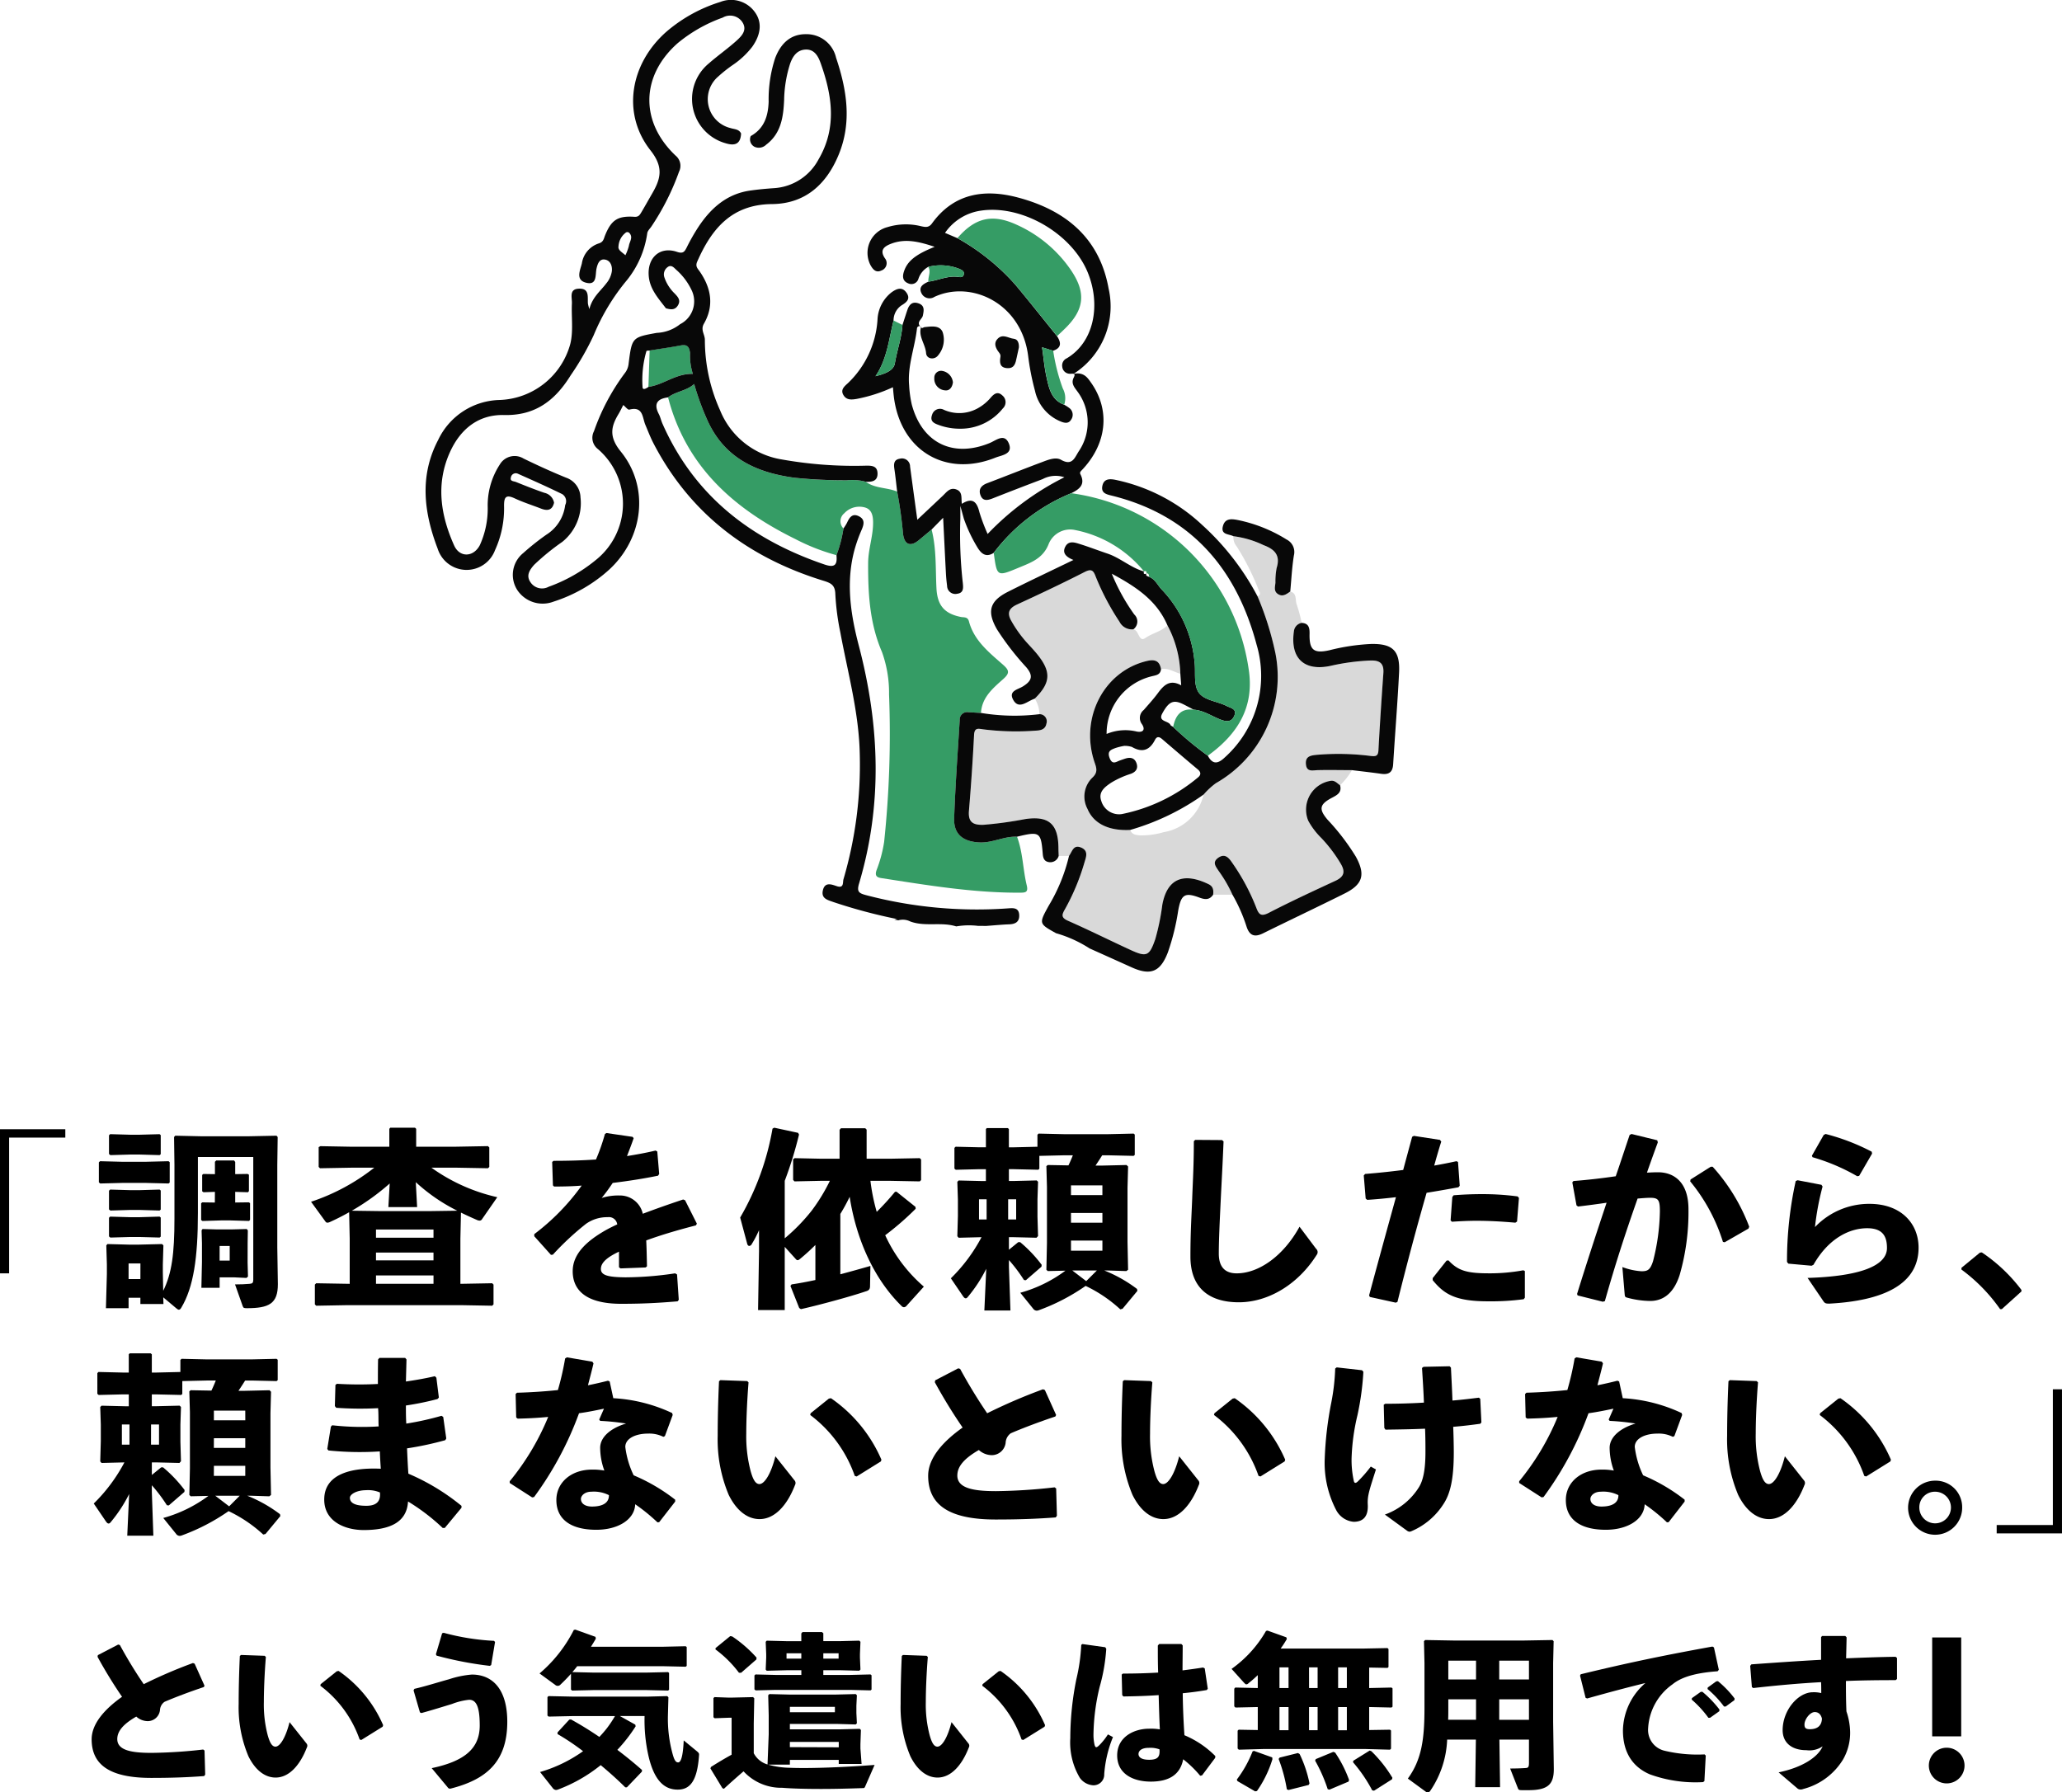 <svg xmlns="http://www.w3.org/2000/svg" xmlns:xlink="http://www.w3.org/1999/xlink" width="271.3" height="235.86" viewBox="0 0 271.3 235.86">
  <defs>
    <clipPath id="clip-path">
      <rect id="長方形_2312" data-name="長方形 2312" width="271.3" height="87.462" fill="none"/>
    </clipPath>
  </defs>
  <g id="グループ_6555" data-name="グループ 6555" transform="translate(-60 -47.077)">
    <g id="グループ_6534" data-name="グループ 6534" transform="translate(60 195.474)">
      <path id="パス_37169" data-name="パス 37169" d="M0,.272V19.237H1.2V1.374H8.594V.272Z" transform="translate(0 -0.071)"/>
      <g id="グループ_6533" data-name="グループ 6533" transform="translate(0 0)">
        <g id="グループ_6532" data-name="グループ 6532" clip-path="url(#clip-path)">
          <path id="パス_37170" data-name="パス 37170" d="M17.788,7.642l-.176-.151V4.861l.151-.15,2.907.075H23.8l2.981-.075.151.126v2.68l-.151.126L23.8,7.567H20.669Zm3.733,15.033v1.378H18.54l.125-4.509V18.29l-.075-2.5.15-.177,2.881.076h1.2l3.107-.076.175.177-.075,2.5v1.078l.05,2.4c1.127-2.305,1.478-4.836,1.478-9.546V5.212l-.05-3.683.15-.175,3.408.075h6.264l3.658-.075.151.175-.05,3.683V16.085l.075,4.811c0,2.556-1.152,3.157-4.084,3.157-.426,0-.451-.05-.552-.3l-1-2.831c.7,0,1.378-.025,1.9-.075.376-.025.5-.126.5-.527V4.159H30.641v7.366c0,5.888-.576,9.771-2.18,12.453-.1.175-.2.276-.326.276-.1,0-.2-.075-.351-.2l-1.7-1.428.024.877H23.074v-.827Zm-2.4-18.766-.176-.15V1.3l.151-.15,2.606.075H23L25.6,1.153l.151.125V3.784l-.151.125L23,3.834H21.7Zm0,7.291-.176-.15V8.594l.151-.151,2.606.076H23L25.6,8.443l.151.126v2.505L25.6,11.2,23,11.125H21.7Zm0,3.557-.176-.15V12.152l.151-.15,2.606.075H23L25.6,12l.151.125v2.505l-.151.125L23,14.683H21.7Zm3.958,3.407H21.521v2.054h1.553Zm9.8-9.42-1.5.05-.175-.126V6.515l.15-.126,1.528.025V4.786l.175-.175H35.4l.15.2v1.6l1.629-.025.176.1V8.644l-.126.151-1.679-.05v1.4l1.779-.024.175.1v2.2l-.126.151L34.875,12.5H33.722l-2.48.076-.175-.126v-2.2l.15-.125,1.654.024ZM37.18,18.04l.05,1.854-.2.176L35.4,19.994H33.5v1.378h-2.4l.075-3.407V15.509l-.049-1.7.125-.175,1.8.05h2.13l1.879-.05.15.175-.025,1.7Zm-3.683-.25h1.328V15.861H33.5Z" transform="translate(-4.603 -0.301)"/>
          <path id="パス_37171" data-name="パス 37171" d="M74.525,2.5l4.159-.075.176.175V5.161l-.176.175-4.159-.075H71.242a23.864,23.864,0,0,0,8.669,3.884l-2,2.881a.373.373,0,0,1-.351.2.886.886,0,0,1-.3-.075c-.752-.326-1.453-.651-2.129-.977l-.075,3.432v5.938l4.184-.075.175.175V23.25l-.175.176-4.159-.075H60.243l-4.159.075-.175-.176V20.645l.175-.175,4.41.075V14.606l-.075-3.483c-.827.476-1.678.9-2.555,1.3a.886.886,0,0,1-.3.075c-.126,0-.2-.05-.3-.2L55.408,9.746a27.233,27.233,0,0,0,8.318-4.484H60.745l-4.159.075-.176-.175V2.556l.226-.126,4.109.075h4.961V.15L65.831,0h3.257l.15.15V2.5ZM65.756,7.341a30.287,30.287,0,0,1-4.986,3.583l3.557.049h6.89l3.432-.049a23.337,23.337,0,0,1-5.462-3.758l.176,3.282H65.58ZM71.518,13.4H63.951v1.077h7.567Zm0,3.031H63.951v1.028h7.567Zm-7.566,4.109h7.567v-1.1H63.952Z" transform="translate(-14.482 0)"/>
          <path id="パス_37172" data-name="パス 37172" d="M95.17,14.253a29.552,29.552,0,0,0,6.238-6.388c-1.2.1-2.455.126-3.633.126l-.151-.151-.1-3.081.176-.151c1.879,0,3.733-.049,5.587-.175a26.2,26.2,0,0,0,1.177-3.357l.2-.126,3.432.5.151.175c-.3.877-.6,1.629-.877,2.356,1.253-.2,2.505-.425,3.758-.727l.226.125.25,2.957-.151.226c-1.829.376-3.883.7-5.963.952-.4.6-.952,1.378-1.453,1.98a7.306,7.306,0,0,1,2.355-.326,3.072,3.072,0,0,1,3.056,2.406c1.579-.6,3.358-1.228,5.312-1.879l.25.1,1.553,3.082-.126.225c-2.53.651-4.685,1.3-6.539,1.98.05.977.075,2.2.1,3.407l-.176.151-3.307.124-.2-.15V16.559c-1.529.726-2.381,1.429-2.381,2.28s1,1.077,3.232,1.1a44.758,44.758,0,0,0,6.539-.527l.25.151.226,3.333-.151.2c-2.381.2-4.485.326-7.417.326-5.06,0-6.388-2.129-6.388-4.285,0-2.4,2.03-4.083,4.359-5.411q.677-.377,1.5-.751a1.1,1.1,0,0,0-1.253-.953,4.793,4.793,0,0,0-2.856.877,36.942,36.942,0,0,0-4.36,4.058l-.25.025-2.2-2.455Z" transform="translate(-24.874 -0.248)"/>
          <path id="パス_37173" data-name="パス 37173" d="M137.709,14.556a24.544,24.544,0,0,0,3.558-3.658,23.973,23.973,0,0,0,2.381-3.908h-1.153l-3.508.075-.175-.2V4.159l.2-.151,3.483.075h2.43V.276l.176-.2h3.207l.175.175V4.083h3.082l3.909-.075.175.175V6.89l-.175.175-3.909-.075h-2.581a25.665,25.665,0,0,0,.827,4.083,33.625,33.625,0,0,0,2.4-2.63l.2-.026,2.5,2,.025.251a37.462,37.462,0,0,1-4.009,3.483,19.833,19.833,0,0,0,5.086,6.764L153.769,23.4a.512.512,0,0,1-.376.225.47.47,0,0,1-.326-.175c-3.658-3.583-5.963-8.844-6.815-14.357a24.289,24.289,0,0,1-1.228,2.255v7.943c1.4-.376,2.756-.751,3.958-1.1l-.05,2.63c0,.451-.15.6-.6.727-1.754.6-5.713,1.7-8.494,2.33l-.225-.151L138.46,20.82l.15-.2c1.027-.15,2.08-.351,3.132-.576V15.433c-.6.6-1.253,1.2-1.979,1.8-.151.126-.251.2-.351.2s-.176-.05-.275-.175l-1.429-1.579V24H134.2l.126-7.742V13.479a13.825,13.825,0,0,1-.952,1.829.415.415,0,0,1-.326.25c-.126,0-.225-.1-.276-.276l-.927-3.458A35.12,35.12,0,0,0,136.1.125L136.331,0l3.132.676.125.226a50.477,50.477,0,0,1-1.879,6.089Z" transform="translate(-34.46 0)"/>
          <path id="パス_37174" data-name="パス 37174" d="M177.011,7.032h.551l3.107-.075.176.175-.075,2.305v2.28l.075,2.556-.2.225-3.082-.075h-.551v1.654l1.228-1h.25a17.8,17.8,0,0,1,2.831,2.981l-.025.251-2.054,1.779-.251-.025a20.692,20.692,0,0,0-1.979-2.63v.9l.2,5.738h-3.432l.25-5.487a19.013,19.013,0,0,1-2.43,3.709c-.1.125-.175.175-.276.175-.126,0-.225-.1-.351-.276l-1.6-2.355a21.86,21.86,0,0,0,4.034-5.413L170.4,14.5l-.176-.2.075-2.656v-2.2l-.075-2.305.176-.175,3.107.075h.476V5.479H173.1l-3.082.075-.176-.15V2.673L170,2.522l3.157.075h.827V.193L174.1.067h2.756l.151.126V2.6h.626l3.132-.075V.944l.15-.151,3.308.076h5.888l3.307-.076.151.126V3.6l-.151.125-3.307-.075h-.827c-.275.451-.577.9-.878,1.353h.878l3.207-.075.2.2-.075,2.807v7.14l.075,3.633-.226.176-2.43-.076h-.476a18.31,18.31,0,0,1,4.309,2.431l.05.25-1.954,2.355-.3.075a18.3,18.3,0,0,0-4.56-3.082,26.684,26.684,0,0,1-6.114,3.182.861.861,0,0,1-.326.075.6.6,0,0,1-.476-.276l-1.679-2.079a17.971,17.971,0,0,0,5.938-2.907l-2.33.051-.176-.176.075-3.508V7.809l-.075-2.731.176-.15,2.731.049c.2-.425.4-.877.576-1.327h-1.2l-3.207.075v1.7l-.151.126-3.232-.075h-.626Zm-3.934,5.061h1V9.437h-1Zm3.834,0h1.053V9.437H176.91Zm12.4-4.485h-4.134V8.886h4.134Zm-4.133,4.91h4.134V11.242h-4.134Zm0,3.684h4.134V14.874h-4.134Zm3.407,2.605h-3.232l1.829,1.4Z" transform="translate(-44.267 -0.018)"/>
          <path id="パス_37175" data-name="パス 37175" d="M212.674,2.171l3.533.024.2.176c-.126,3.107-.25,5.236-.376,7.817-.1,2.18-.25,4.986-.25,6.94,0,1.8.852,2.605,2.355,2.605,2.881,0,6.138-2.254,8.268-6.137l2.18,2.906a.583.583,0,0,1,.075.8c-2.48,3.934-6.414,6.239-10.247,6.239-3.783,0-6.364-1.779-6.364-6.013,0-3.483.175-5.813.25-8.092.075-1.955.2-4.159.2-7.091Z" transform="translate(-55.422 -0.567)"/>
          <path id="パス_37176" data-name="パス 37176" d="M243.625,22.453c1.278-4.76,2.4-8.819,3.533-12.928-1.278.15-2.531.276-3.783.351l-.2-.175-.251-3.032.176-.2c1.854-.15,3.483-.326,5.011-.526.376-1.4.776-2.882,1.177-4.36l.225-.126,3.433.527.175.225c-.326,1.027-.651,2.155-.927,3.157,1-.175,2-.375,2.931-.576l.2.1.225,3.132-.175.2c-1.353.25-2.782.5-4.184.726-1.328,4.635-2.556,9.22-3.834,14.357l-.225.1-3.407-.751Zm8.369-2.28,1.829-2.305.25-.024c1.253,1.352,2.43,1.7,5.286,1.7a24.336,24.336,0,0,0,4.56-.4l.2.1v3.507l-.151.2a32.6,32.6,0,0,1-4.735.276c-4.385,0-5.787-1.027-7.24-2.781Zm2.355-7.592.225-3.082.175-.226c1.253-.1,2.481-.15,3.658-.15a34.786,34.786,0,0,1,4.76.3l.175.2-.25,3.107-.225.15c-1.7-.15-3.358-.25-5.136-.25-1.027,0-2.079.05-3.207.125Z" transform="translate(-63.492 -0.381)"/>
          <path id="パス_37177" data-name="パス 37177" d="M280.7,22.166c1.352-4.36,2.606-8.169,3.883-12-1.152.175-2.505.35-3.758.5l-.2-.151-.551-3.031.151-.176c1.979-.15,3.833-.375,5.562-.626.6-1.729,1.177-3.508,1.829-5.437l.25-.125,3.382.827.075.276q-.789,2.142-1.429,3.983c.5-.025.978-.049,1.454-.049,2.08,0,4.034,1.277,4.009,4.936A29.961,29.961,0,0,1,294.2,19.66c-.9,2.831-2.556,3.433-3.882,3.433a11.908,11.908,0,0,1-3.082-.451c-.176-.05-.25-.1-.275-.451l-.3-3.558a8.76,8.76,0,0,0,2.506.551c.8,0,1.153-.151,1.528-1.328a27.787,27.787,0,0,0,.9-6.539c0-1.5-.175-1.8-1.277-1.8-.452,0-1.028.049-1.655.1-1.678,4.76-2.931,8.643-4.309,13.5l-.275.075-3.307-.827ZM295.633,7.107l2.656-1.678h.25a24.775,24.775,0,0,1,4.81,7.892l-.1.25-3.132,1.8-.225-.05a23.545,23.545,0,0,0-4.309-7.967Z" transform="translate(-73.202 -0.293)"/>
          <path id="パス_37178" data-name="パス 37178" d="M319.711,7.207l3.131.6.151.226a35.233,35.233,0,0,0-1,5.337,9.833,9.833,0,0,1,7.165-3.057c4.184,0,6.465,2.606,6.465,5.763,0,4.886-4.735,6.99-11.726,7.366-.451,0-.6-.025-.8-.325l-2.079-3.057c6.715-.2,10.447-1.528,10.447-3.933,0-1.5-.526-2.606-2.605-2.606-2.255,0-5.036,1.253-7.066,4.811l-.25.125-3.056-.276-.176-.225A48.951,48.951,0,0,1,319.46,7.307Zm1.879-3.232,1.553-2.731.25-.126a28.087,28.087,0,0,1,6.063,2.33l.051.251-1.7,2.931-.251.05a26.346,26.346,0,0,0-5.887-2.505Z" transform="translate(-83.194 -0.292)"/>
          <path id="パス_37179" data-name="パス 37179" d="M352.069,22.218a21.485,21.485,0,0,1,5.212,4.936v.2l-2.581,2.33h-.225a22.43,22.43,0,0,0-5.086-5.211v-.226l2.43-2Z" transform="translate(-91.318 -5.807)"/>
          <path id="パス_37180" data-name="パス 37180" d="M24.339,47.155h.551L28,47.08l.176.175L28.1,49.56v2.28l.075,2.556-.2.225-3.082-.075h-.551V56.2l1.228-1h.25a17.8,17.8,0,0,1,2.831,2.981l-.025.251-2.054,1.779-.251-.025a20.692,20.692,0,0,0-1.979-2.63v.9l.2,5.738H21.107l.25-5.487a19.012,19.012,0,0,1-2.43,3.709c-.1.125-.175.175-.276.175-.126,0-.225-.1-.351-.276l-1.6-2.355a21.86,21.86,0,0,0,4.034-5.413l-3.006.075-.176-.2.075-2.656v-2.2l-.075-2.305.176-.175,3.107.075h.476V45.6H20.43l-3.082.075-.176-.15V42.8l.151-.151,3.157.075h.827v-2.4l.126-.126h2.756l.151.126v2.4h.626l3.132-.075V41.067l.15-.151,3.308.076h5.888l3.307-.076.151.126v2.681l-.151.125-3.307-.075h-.827c-.276.451-.577.9-.877,1.353h.877l3.207-.075.2.2-.075,2.807V55.2l.075,3.633-.226.176-2.43-.076h-.476A18.31,18.31,0,0,1,41.2,61.361l.05.25L39.3,63.967l-.3.075a18.3,18.3,0,0,0-4.56-3.082,26.685,26.685,0,0,1-6.114,3.182.861.861,0,0,1-.326.075.6.6,0,0,1-.476-.276l-1.679-2.079a17.97,17.97,0,0,0,5.938-2.907l-2.33.051-.176-.176.075-3.508V47.932L29.274,45.2l.176-.15,2.731.049c.2-.425.4-.877.576-1.327h-1.2l-3.207.075v1.7l-.151.126L24.965,45.6h-.626ZM20.4,52.216h1V49.56h-1Zm3.834,0h1.053V49.56H24.238Zm12.4-4.485H32.506v1.278H36.64Zm-4.133,4.91h4.134V51.365H32.507Zm0,3.684h4.134V55H32.507Zm3.407,2.605H32.682l1.83,1.4Z" transform="translate(-4.364 -10.504)"/>
          <path id="パス_37181" data-name="パス 37181" d="M58.8,49.875a35.3,35.3,0,0,0,6.114.15c-.05-.8,0-1.6-.075-2.4a44.85,44.85,0,0,1-5.512-.051l-.176-.225.075-2.782.2-.15a48.067,48.067,0,0,0,5.387.024c0-1.027,0-2.079.025-3.232l.175-.2H68.4l.175.2c-.024.977-.05,1.98-.075,2.907,1.378-.2,2.655-.426,3.808-.7l.2.2.326,2.606-.176.2a37.979,37.979,0,0,1-4.159.852c0,.8,0,1.579.05,2.381a37.978,37.978,0,0,0,4.634-1.027l.226.15.4,2.831-.126.226a42.143,42.143,0,0,1-5.036,1.078c.05,1.177.1,2.279.176,3.332a28.823,28.823,0,0,1,6.99,4.234v.251l-2.2,2.656h-.276a27.023,27.023,0,0,0-4.56-3.483c-.151,2.706-2.33,3.759-5.838,3.759-2.38,0-5.186-1.078-5.186-4.009,0-3.407,3.633-4.234,7.441-4.059-.05-.752-.1-1.528-.126-2.28a40.355,40.355,0,0,1-6.764-.125l-.151-.2.476-2.932Zm4.485,8.543c-1.3,0-2.155.551-2.155,1,0,.6.526,1.052,2.155,1.052,1.4,0,1.9-.626,1.8-1.754a4.04,4.04,0,0,0-1.8-.3" transform="translate(-15.093 -10.717)"/>
          <path id="パス_37182" data-name="パス 37182" d="M101.817,41.705c-.225,1-.5,1.979-.727,2.881q1.315-.264,2.631-.6l.225.1.476,2.2a20.867,20.867,0,0,1,7.742,1.954l.075.25-1.027,2.782-.2.1a4.125,4.125,0,0,0-2.029-.426c-1.6,0-2.981.626-2.981,1.754a11.881,11.881,0,0,0,1.1,3.734,23.992,23.992,0,0,1,5.463,3.207v.25L110.461,62.6l-.225.024a24.021,24.021,0,0,0-2.932-2.381c-.075,2.03-2.279,3.358-5.111,3.358-3.257,0-5.261-1.3-5.261-3.909,0-2.355,2-4.009,4.685-4.009a8.507,8.507,0,0,1,1.628.126,8.8,8.8,0,0,1-.551-3.056c.05-1.353,1.328-2.506,3.409-3.133a31.828,31.828,0,0,0-3.409-.35l-.125-.175.626-1.429c-1.077.225-2.18.451-3.282.6A44.017,44.017,0,0,1,94,59.294l-.25.05-2.957-1.9v-.225a33.044,33.044,0,0,0,5.062-8.469c-1.3.126-2.632.2-4.009.226l-.2-.151-.075-3.082.175-.176c1.9-.049,3.683-.175,5.387-.35a36.994,36.994,0,0,0,.952-4.159l.225-.15,3.358.575Zm-.3,16.887c-.852,0-1.354.526-1.354.952,0,.6.552,1,1.454,1,1.428,0,2.254-.5,2.229-1.5a4.406,4.406,0,0,0-2.329-.451" transform="translate(-23.73 -10.691)"/>
          <path id="パス_37183" data-name="パス 37183" d="M128.193,44.974l3.533.125.175.175c-.225,2.782-.3,5.262-.3,6.715a18.032,18.032,0,0,0,.576,4.961c.275.976.6,1.7,1.152,1.7.677,0,1.528-1.353,2.105-3.658l2.505,3.157a.528.528,0,0,1,.075.626c-1,2.606-2.631,4.485-4.661,4.485-1.628,0-3.056-1.152-4.059-3.181a18.82,18.82,0,0,1-1.453-7.793c0-2.029.05-4.435.175-7.165Zm11.876,4.359,2.4-1.929.276-.051a18.917,18.917,0,0,1,6.64,8.093l-.075.225-3.183,1.98-.25-.075a17.01,17.01,0,0,0-5.863-8.017Z" transform="translate(-33.414 -11.755)"/>
          <path id="パス_37184" data-name="パス 37184" d="M182.118,62.488c-2.305.175-4.735.276-7.892.276-6.013,0-8.895-1.829-8.895-5.763,0-2.279,1.879-4.459,4.535-6.338a68.582,68.582,0,0,1-3.658-5.963l.05-.251,3.031-1.578.25.075a68.065,68.065,0,0,0,3.558,5.837,71.994,71.994,0,0,1,7.341-3.156l.25.1,1.478,3.282-.1.2c-2.18.727-4.41,1.578-5.863,2.206a1.616,1.616,0,0,0-.677,1.252,1.846,1.846,0,0,1-1.8,1.629A2.581,2.581,0,0,1,172,53.619c-1.954,1.128-2.831,2.18-2.831,3.358,0,1.679,2.13,2.054,5.086,2.054a73.4,73.4,0,0,0,7.717-.5l.2.151.1,3.582Z" transform="translate(-43.212 -11.205)"/>
          <path id="パス_37185" data-name="パス 37185" d="M200.119,44.974l3.533.125.175.175c-.225,2.782-.3,5.262-.3,6.715a18.032,18.032,0,0,0,.576,4.961c.276.976.6,1.7,1.152,1.7.677,0,1.528-1.353,2.105-3.658l2.505,3.157a.528.528,0,0,1,.075.626c-1,2.606-2.631,4.485-4.661,4.485-1.628,0-3.056-1.152-4.059-3.181a18.82,18.82,0,0,1-1.453-7.793c0-2.029.05-4.435.175-7.165Zm11.876,4.359,2.4-1.929.275-.051a18.917,18.917,0,0,1,6.64,8.093l-.075.225-3.183,1.98-.25-.075a17.01,17.01,0,0,0-5.863-8.017Z" transform="translate(-52.213 -11.755)"/>
          <path id="パス_37186" data-name="パス 37186" d="M237.546,42.647l3.332.376.176.2a35.826,35.826,0,0,1-.777,5.713,27.8,27.8,0,0,0-.776,5.738,12.831,12.831,0,0,0,.3,2.931c.075.3.25.326.551.025a17.583,17.583,0,0,0,1.679-1.929l.677.376c-.852,2.681-1.128,3.432-1.078,4.56.1,1.578-.551,2.33-1.854,2.33a2.884,2.884,0,0,1-2.305-1.553,13.408,13.408,0,0,1-1.5-6.79,46.215,46.215,0,0,1,.877-7.417,27.919,27.919,0,0,0,.5-4.41Zm6.339,19.368a8.723,8.723,0,0,0,4.485-3.608c.551-.9.852-2.279.852-4.634,0-.777,0-1.9-.05-3.057-1.654.075-3.382.1-5.211.126l-.151-.226-.075-3.056.2-.125c1.678,0,3.432-.051,5.086-.151-.05-1.429-.151-2.956-.251-4.56l.2-.151L252.4,42.5l.175.175c.075,1.479.151,2.907.2,4.335,1.277-.1,2.43-.25,3.482-.376l.176.151.15,3.107-.15.175c-1.1.15-2.28.3-3.558.4.05,1.278.075,2.556.075,3.382,0,3.558-.476,5.462-1.378,6.815a9.317,9.317,0,0,1-4.235,3.558.749.749,0,0,1-.2.05.6.6,0,0,1-.326-.125Z" transform="translate(-61.674 -11.107)"/>
          <path id="パス_37187" data-name="パス 37187" d="M281.632,41.705c-.225,1-.5,1.979-.727,2.881q1.315-.264,2.631-.6l.225.1.476,2.2a20.864,20.864,0,0,1,7.742,1.954l.075.25-1.027,2.782-.2.1a4.125,4.125,0,0,0-2.029-.426c-1.6,0-2.982.626-2.982,1.754a11.868,11.868,0,0,0,1.1,3.734,23.937,23.937,0,0,1,5.462,3.207v.25L290.276,62.6l-.225.024a24.07,24.07,0,0,0-2.931-2.381c-.076,2.03-2.28,3.358-5.111,3.358-3.257,0-5.261-1.3-5.261-3.909,0-2.355,2-4.009,4.685-4.009a8.521,8.521,0,0,1,1.629.126,8.785,8.785,0,0,1-.552-3.056c.05-1.353,1.328-2.506,3.407-3.133a31.72,31.72,0,0,0-3.407-.35l-.125-.175.626-1.429c-1.077.225-2.18.451-3.282.6a44.016,44.016,0,0,1-5.913,11.025l-.25.05-2.957-1.9v-.225a33.02,33.02,0,0,0,5.061-8.469c-1.3.126-2.631.2-4.009.226l-.2-.151-.075-3.082.175-.176c1.9-.049,3.683-.175,5.386-.35a36.676,36.676,0,0,0,.953-4.159l.225-.15,3.357.575Zm-.3,16.887c-.852,0-1.353.526-1.353.952,0,.6.551,1,1.454,1,1.428,0,2.254-.5,2.229-1.5a4.411,4.411,0,0,0-2.33-.451" transform="translate(-70.728 -10.691)"/>
          <path id="パス_37188" data-name="パス 37188" d="M308.007,44.974l3.533.125.175.175c-.225,2.782-.3,5.262-.3,6.715a18.06,18.06,0,0,0,.576,4.961c.276.976.6,1.7,1.153,1.7.677,0,1.528-1.353,2.105-3.658l2.5,3.157a.528.528,0,0,1,.075.626c-1,2.606-2.631,4.485-4.66,4.485-1.629,0-3.057-1.152-4.059-3.181a18.807,18.807,0,0,1-1.454-7.793c0-2.029.051-4.435.176-7.165Zm11.876,4.359,2.406-1.929.275-.051a18.927,18.927,0,0,1,6.64,8.093l-.075.225-3.182,1.98-.25-.075a17.014,17.014,0,0,0-5.863-8.017Z" transform="translate(-80.411 -11.755)"/>
          <path id="パス_37189" data-name="パス 37189" d="M347,66.416a3.558,3.558,0,1,1-3.558-3.533A3.488,3.488,0,0,1,347,66.416m-5.637,0a2.08,2.08,0,1,0,2.079-2.079,2.043,2.043,0,0,0-2.079,2.079" transform="translate(-88.835 -16.435)"/>
          <path id="パス_37190" data-name="パス 37190" d="M355.664,65.568v-1.1h7.392V46.6h1.2V65.568Z" transform="translate(-92.958 -12.18)"/>
          <path id="パス_37191" data-name="パス 37191" d="M31.133,109.385c-2.033.155-4.178.243-6.962.243-5.3,0-7.846-1.613-7.846-5.083,0-2.011,1.657-3.934,4-5.591A60.323,60.323,0,0,1,17.1,93.693l.044-.221,2.675-1.393.221.066a60,60,0,0,0,3.138,5.15,63.5,63.5,0,0,1,6.476-2.785l.221.089,1.3,2.895-.089.178c-1.923.64-3.89,1.392-5.172,1.944a1.428,1.428,0,0,0-.6,1.106,1.629,1.629,0,0,1-1.591,1.437,2.277,2.277,0,0,1-1.525-.6c-1.724.995-2.5,1.923-2.5,2.962,0,1.481,1.878,1.813,4.486,1.813A64.753,64.753,0,0,0,31,105.893l.177.133.088,3.16Z" transform="translate(-4.267 -24.066)"/>
          <path id="パス_37192" data-name="パス 37192" d="M42.821,93.935l3.117.11.154.155c-.2,2.454-.265,4.642-.265,5.924a15.9,15.9,0,0,0,.508,4.376c.243.862.53,1.5,1.017,1.5.6,0,1.348-1.194,1.856-3.227l2.211,2.785a.465.465,0,0,1,.066.552c-.884,2.3-2.321,3.957-4.111,3.957-1.436,0-2.7-1.017-3.58-2.807a16.6,16.6,0,0,1-1.282-6.874c0-1.79.044-3.912.154-6.32ZM53.3,97.781l2.122-1.7.243-.044a16.691,16.691,0,0,1,5.857,7.139l-.066.2-2.808,1.746-.221-.066a15.006,15.006,0,0,0-5.172-7.072Z" transform="translate(-11.111 -24.551)"/>
          <path id="パス_37193" data-name="パス 37193" d="M74.506,100.461l-.84-2.9.11-.2c1.525-.354,3.183-.884,4.553-1.26a12.666,12.666,0,0,1,3.006-.619c2.829,0,4.663,2.056,4.663,6.21,0,5.327-2.829,7.626-7.47,8.8a.356.356,0,0,1-.376-.177l-2.1-2.519c4.421-.928,6.321-2.652,6.321-5.614,0-2.5-.464-3.382-1.392-3.382a8.494,8.494,0,0,0-2.254.552c-1.171.355-2.586.8-4.023,1.194Zm2.1-7.647.818-2.763.2-.066a31.091,31.091,0,0,0,6.631,1.06l.132.155-.508,3.028-.177.11a47.673,47.673,0,0,1-7.006-1.348Z" transform="translate(-19.254 -23.519)"/>
          <path id="パス_37194" data-name="パス 37194" d="M112.422,91.67l2.918-.066.132.111V94.19l-.132.111-2.918-.066h-11.36c-.2.265-.42.531-.641.774l2.873.066H110.1l2.918-.066.133.11v2.21l-.133.111-2.918-.066h-6.807l-2.895.066-.155-.133V95.229c-.464.53-.928.994-1.37,1.414a.485.485,0,0,1-.708.044l-2.056-1.5a18.391,18.391,0,0,0,4.509-5.724l.2-.045,2.652.951.044.243c-.2.353-.42.708-.64,1.061Zm-3.713,10.255.044.221a20.6,20.6,0,0,1-2.409,3.094c1.171.885,2.276,1.79,3.249,2.652l-.022.221-1.967,2.056h-.221c-.928-.928-2.033-1.923-3.227-2.918a20.2,20.2,0,0,1-5.658,3.227.97.97,0,0,1-.221.044.6.6,0,0,1-.442-.265l-1.658-2.1a18.693,18.693,0,0,0,5.658-2.74,30.807,30.807,0,0,0-3.359-2.254v-.221l1.547-1.68.221-.023c1.216.663,2.5,1.459,3.735,2.3.354-.376.685-.752.994-1.149a15.241,15.241,0,0,0,1.061-1.592h-5.614l-3.116.066-.154-.132V98.3l.132-.133,3.138.066h9.99l2.5-.066.154.155L113,100.709a17.437,17.437,0,0,0,.619,5.083c.243.885.442,1.1.729,1.1.266,0,.619-.42.73-2.895l1.746,1.437c.287.243.287.309.265.575-.243,3.426-1.238,4.464-2.807,4.464-1.68,0-3.094-1.083-3.868-4.553a21.317,21.317,0,0,1-.486-5.128h-3.249Z" transform="translate(-25.12 -23.37)"/>
          <path id="パス_37195" data-name="パス 37195" d="M134.129,107.3a11.192,11.192,0,0,0,2.918.42c2.74.11,7.293-.089,11.1-.376l-1.238,2.829c-.088.221-.154.221-.4.221-1.835.066-3.691.11-5.393.11-1.946,0-3.736-.044-5.128-.154a6.742,6.742,0,0,1-5.084-2.166c-.818.708-1.7,1.481-2.586,2.3l-.2-.089-1.569-2.586.066-.2c1.016-.641,1.834-1.127,2.718-1.613v-4.862h-.4l-1.834.066-.155-.133V98.551l.133-.133,1.856.066h.376l2.851-.066.154.154-.066,3.316V105.8a2.96,2.96,0,0,0,1.812,1.481l.155-3.956v-2.5l-.066-2.652.154-.155,2.63.066h6.1l2.63-.066.154.155-.066,1.371v.972l.066,1.348-.154.154-2.343-.066H137v.707h6.564l2.63-.066.154.155-.066,1.856v.575l.154,2.033h-3.006v-.53H137v.618Zm-3.537-12.09H130.3a15.084,15.084,0,0,0-3.094-3.072l.022-.177,1.923-1.57.264.044a16.854,16.854,0,0,1,3.2,2.785l-.021.244Zm7.913-5.172.154-.177h2.564l.177.155v1.039h2.144l2.586-.066.155.154-.066,1.614v.464l.066,1.57-.155.154-2.586-.066H141.4V95.5h3.514l2.7-.066.132.111v1.878l-.132.11-2.7-.066h-9.747l-2.674.066-.155-.132V95.567l.133-.132,2.7.066h3.338v-.618H136.56l-2.608.066-.133-.154.066-1.57V92.76l-.066-1.614.133-.154,2.608.066h1.945Zm-1.945,3.316h1.945V92.65H136.56Zm6.365,6.343H137v.708h5.923ZM137,105l6.432.022v-.708H137Zm4.4-11.648h2.011V92.65H141.4Z" transform="translate(-33.075 -23.488)"/>
          <path id="パス_37196" data-name="パス 37196" d="M160.734,93.935l3.117.11.154.155c-.2,2.454-.265,4.642-.265,5.924a15.9,15.9,0,0,0,.508,4.376c.243.862.53,1.5,1.017,1.5.6,0,1.348-1.194,1.856-3.227l2.211,2.785a.465.465,0,0,1,.066.552c-.884,2.3-2.321,3.957-4.111,3.957-1.436,0-2.7-1.017-3.58-2.807a16.6,16.6,0,0,1-1.282-6.874c0-1.79.044-3.912.154-6.32Zm10.477,3.846,2.122-1.7.243-.044a16.69,16.69,0,0,1,5.857,7.139l-.066.2-2.808,1.746-.221-.066a15.006,15.006,0,0,0-5.172-7.072Z" transform="translate(-41.93 -24.551)"/>
          <path id="パス_37197" data-name="パス 37197" d="M192.243,91.99l3.005.42.133.2a23.687,23.687,0,0,1-.862,4.994,27.912,27.912,0,0,0-.818,6.233,6.01,6.01,0,0,0,.132,1.37c.111.442.243.487.663.066a8.257,8.257,0,0,0,1.105-1.393l.663.354a15.877,15.877,0,0,0-1.149,4.862,1.409,1.409,0,0,1-1.459,1.481,2.349,2.349,0,0,1-1.746-.973,9.1,9.1,0,0,1-1.26-5.238,39.459,39.459,0,0,1,.8-7.758,24.05,24.05,0,0,0,.64-4.509Zm15.493,17.328a14.348,14.348,0,0,0-2.232-2.166c-.4,2.078-1.923,2.94-4.266,2.94-2.3,0-4.42-.995-4.42-3.448,0-2.431,2.21-3.514,4.221-3.514a6.842,6.842,0,0,1,1.392.089c-.066-1.392-.111-2.873-.154-4.509-1.525.112-3.138.155-4.642.177l-.155-.177-.066-2.7.154-.133c1.613,0,3.138-.044,4.642-.132-.044-1.1-.044-2.321-.044-3.559l.177-.2h2.918l.177.177c0,1.126-.021,2.232-.021,3.293.906-.11,1.834-.243,2.7-.376l.221.111.4,2.675-.133.177c-.906.155-1.989.309-3.161.42.022,1.99.111,3.868.222,5.526a12.5,12.5,0,0,1,4.066,2.741l-.022.243-1.724,2.3Zm-6.763-3.67c-.884,0-1.348.354-1.348.818,0,.376.332.752,1.392.752,1.194,0,1.437-.42,1.37-1.37a3.5,3.5,0,0,0-1.414-.2" transform="translate(-49.83 -24.043)"/>
          <path id="パス_37198" data-name="パス 37198" d="M237.483,97.154l2.94-.066.133.111v2.409l-.133.11-2.94-.066v3.028l2.74-.044.133.11v2.388l-.133.132-3.293-.089H223.6l-3.271.089-.154-.155v-2.343l.132-.132,2.519.044V99.652l-2.939.066-.155-.154V97.243l.133-.155,2.961.066v-1.7c-.42.4-.817.752-1.215,1.061a.417.417,0,0,1-.287.154c-.111,0-.2-.111-.332-.244l-1.614-1.79a15.7,15.7,0,0,0,4.532-4.995l.2-.045,2.475.885.066.22a13.408,13.408,0,0,1-.818,1.261H236.6l3.294-.066.132.132v2.365l-.132.111-2.409-.045ZM220.155,109.4l-.089-.2a15.44,15.44,0,0,0,2.078-3.713l.177-.066,2.409.862.022.243a14.985,14.985,0,0,1-2.033,4.178l-.243.044Zm6.719,1.171-.222-.088a20.218,20.218,0,0,0-1.083-4l.133-.177,2.409-.6.221.133a15.98,15.98,0,0,1,1.3,3.867l-.111.2ZM225.68,97.154h1.194V94.436H225.68Zm1.194,2.5h-1.194v3.05h1.194Zm2.7-2.5H230.7V94.436H229.57Zm1.127,2.5H229.57v3.05H230.7Zm1.547,10.873-.222-.066a20.39,20.39,0,0,0-1.657-3.757l.089-.2,2.3-.95.243.088a16.334,16.334,0,0,1,1.835,3.6l-.066.221Zm1.149-13.371h1.149V94.436h-1.149Zm1.149,2.5h-1.149v3.05h1.149Zm3.581,11.006-.243-.044a19.478,19.478,0,0,0-2.519-3.691l.022-.2,2.166-1.348.221.088a17.407,17.407,0,0,1,2.763,3.492l-.044.2Z" transform="translate(-57.339 -23.417)"/>
          <path id="パス_37199" data-name="パス 37199" d="M262.91,110.632h-3.271l.089-6.255h-3.78a12.865,12.865,0,0,1-2.254,6.786.425.425,0,0,1-.309.154.369.369,0,0,1-.222-.066l-2.387-1.745c1.834-2.519,2.188-5.238,2.188-9.305V94.3l-.066-2.873.155-.155,3.735.066h9.282l3.735-.066.154.155-.066,2.873v7.758l.088,6.188c0,1.923-.663,2.785-3.315,2.785h-.84c-.442,0-.486-.044-.575-.265l-1.016-2.586c.64,0,1.5-.021,2.077-.066.332-.021.4-.177.4-.707v-3.028h-3.89Zm-3.161-11.559H256.1v1.171c0,.531,0,1.039-.022,1.525h3.669Zm0-5.083H256.1v2.476h3.647Zm6.962,0H262.8v2.476h3.912Zm0,5.083H262.8v2.7h3.912Z" transform="translate(-65.544 -23.855)"/>
          <path id="パス_37200" data-name="パス 37200" d="M282.179,99.18l-.729-2.918.089-.177c6.166-1.5,11.094-2.519,17.328-3.647l.2.111.641,2.94-.154.2c-2.454.177-4.6.619-5.945,1.724a7.557,7.557,0,0,0-3.2,5.747,2.806,2.806,0,0,0,2.143,2.983,18.611,18.611,0,0,0,5.283.486l.154.155-.177,3.359-.177.133a17.608,17.608,0,0,1-6.984-1.016c-2.189-.928-3.558-2.785-3.558-5.791a8.409,8.409,0,0,1,2.96-6.233c-2.165.531-4.53,1.15-7.668,2.033Zm13.99.044,1.149-.818.222-.021a14.223,14.223,0,0,1,2.254,2.342l-.023.222-1.215.862h-.221a13.96,13.96,0,0,0-2.189-2.387Zm2.078-1.393,1.127-.817.221-.023a13.4,13.4,0,0,1,2.189,2.276l-.022.222-1.149.84h-.222a13.266,13.266,0,0,0-2.166-2.3Z" transform="translate(-73.561 -24.16)"/>
          <path id="パス_37201" data-name="パス 37201" d="M315.5,108.5c3.2-.663,5.216-2.056,5.791-3.426a3.044,3.044,0,0,1-2.122.508c-2.033,0-3.138-1.061-3.138-2.63,0-2.63,2.033-4.995,3.979-4.995a4,4,0,0,1,1.1.111c0-.486,0-.906-.022-1.437-2.829.154-5.812.42-8.929.773l-.177-.132-.221-2.785.154-.2c3.072-.221,6.21-.442,9.172-.6V90.707l.132-.154h3.05l.177.177c-.022,1.016-.044,1.923-.066,2.762,2.21-.089,4.42-.177,6.519-.2l.177.155v2.762l-.177.154c-2.188,0-4.4.023-6.542.112,0,1.215,0,2.5.066,4a8.907,8.907,0,0,1,.486,2.7,7.019,7.019,0,0,1-.928,3.624,8.674,8.674,0,0,1-5.083,3.846c-.089.022-.155.044-.222.066a.8.8,0,0,1-.309.044.668.668,0,0,1-.353-.11Zm4.752-7.934c-.619,0-1.348.951-1.348,1.635,0,.42.132.619.707.619.906,0,1.547-.376,1.591-1.392-.154-.619-.507-.862-.95-.862" transform="translate(-81.486 -23.667)"/>
          <path id="パス_37202" data-name="パス 37202" d="M348.276,107.674a2.347,2.347,0,0,1-4.695,0,2.347,2.347,0,1,1,4.695,0m-.438-3.844h-3.819V90.818h3.819Z" transform="translate(-89.8 -23.737)"/>
        </g>
      </g>
    </g>
    <g id="グループ_6531" data-name="グループ 6531" transform="translate(-290.712 -132.426)">
      <path id="パス_2500" data-name="パス 2500" d="M695.413,445.547a9.062,9.062,0,0,1-1.563,1.989c-.366-.235-.639-.621-1.159-.587a3.836,3.836,0,0,0-3.024,5.264,9.68,9.68,0,0,0,1.706,2.257,18.693,18.693,0,0,1,2.6,3.451c.629,1.09.33,1.7-.761,2.208-2.932,1.357-5.867,2.716-8.736,4.2-1.037.535-1.32.2-1.656-.7a27.981,27.981,0,0,0-3.169-5.9c-.437-.646-.933-1.268-1.816-.651s-.306,1.187.069,1.775a17.7,17.7,0,0,1,1.79,3.089l-2.538,0c.07-.575.023-1.082-.594-1.382-2.981-1.448-5.393-1.058-6.093,2.706a30.516,30.516,0,0,1-.926,4.528c-.765,2.2-1.122,2.4-3.227,1.43-2.755-1.266-5.468-2.625-8.243-3.845-.95-.418-.828-.805-.412-1.526a29.35,29.35,0,0,0,2.573-6.181c.21-.69.543-1.511-.439-1.929-1.048-.445-1.189.55-1.6,1.092l-1.36.009c-.011-.349-.029-.7-.031-1.047-.025-3.165-1.271-4.258-4.376-3.8a51.015,51.015,0,0,1-5.461.752c-1.367.053-2.065-.316-1.939-1.834q.412-4.985.674-9.982c.049-.963.5-.852,1.162-.75a34.763,34.763,0,0,0,7.018.172c.636-.031,1.21-.181,1.341-.922a.943.943,0,0,0-.924-1.239,4.092,4.092,0,0,0-.613-2.06c2.127-2.111,2.189-3.561.233-5.936-.444-.539-.931-1.042-1.4-1.562a16.025,16.025,0,0,1-1.9-2.678c-.619-1.065-.378-1.7.748-2.213,2.98-1.369,5.947-2.772,8.867-4.264.9-.462,1.156-.208,1.46.6a32.956,32.956,0,0,0,3.13,5.939,1.827,1.827,0,0,0,1.825,1c.762.1.7,1.75,1.568,1.146.937-.654,2.111-.843,2.915-1.677a14.39,14.39,0,0,1,1.7,6.368c-.842-.213-1.6-.8-2.537-.6-.188-1.077-.787-1.324-1.831-1.079-5.683,1.332-8.917,7.545-6.892,13.4.267.771.393,1.29-.3,1.947a3.458,3.458,0,0,0-.649,4.133c.808,1.937,2.807,2.9,5.611,2.758.238.621.752.673,1.327.716a10.186,10.186,0,0,0,3.065-.421,6.452,6.452,0,0,0,5.27-4.96,9.847,9.847,0,0,1,1.611-1.491,16.1,16.1,0,0,0,7.841-17.051A40.3,40.3,0,0,0,683,422.69c.567-.29.207-.654.082-1a32.753,32.753,0,0,0-2.816-5.558,1.884,1.884,0,0,1-.448-1.364,12.807,12.807,0,0,1,3.975,1.177c1.449.534,2.244,1.323,1.722,3a9.273,9.273,0,0,0-.16,1.933c-.046.537-.254,1.12.325,1.5.629.412,1.129.017,1.622-.331.926.239.615,1.125.847,1.706a20.081,20.081,0,0,1,.654,2.42,1.256,1.256,0,0,0-1.016,1.125c-.506,3.519,1.328,5.266,4.8,4.535a28.821,28.821,0,0,1,5.325-.711c1.237-.027,1.736.44,1.648,1.672-.241,3.382-.466,6.765-.649,10.15-.044.816-.411.807-1.057.737a33.552,33.552,0,0,0-7.018-.148c-.8.08-1.564.156-1.467,1.231s.876.8,1.573.787C692.425,445.511,693.919,445.543,695.413,445.547Z" transform="translate(-166.825 -164.699)" fill="#d9d9d9"/>
      <path id="パス_2501" data-name="パス 2501" d="M513.073,349.749c1.028-.8,2.414-.837,3.437-1.762a34.752,34.752,0,0,0,1.714,4.718c2.222,4.979,6.4,6.942,11.493,7.619a64.476,64.476,0,0,0,6.873.331,6.794,6.794,0,0,1,2.509.2c1.225.9,2.786.726,4.118,1.289a55.438,55.438,0,0,1,.77,5.535c.169,1.465.981,1.764,2.07.862.564-.467,1.125-.938,1.688-1.407.646,2.532.509,5.132.639,7.706.113,2.246,1.006,3.357,3.218,3.8.4.08.892-.05,1.059.582.664,2.516,2.623,4.067,4.444,5.667.836.735.972,1.111.09,1.9-1.359,1.215-2.833,2.417-2.95,4.476-.544-.03-1.088-.055-1.631-.092a.985.985,0,0,0-1.164,1.049c-.262,4.3-.582,8.606-.731,12.913-.073,2.1,1.167,3.057,3.295,3.172,1.73.094,3.267-.831,4.97-.751.777,2.062.766,4.281,1.278,6.392.228.94-.181.97-.887.974-6.163.031-12.213-.987-18.273-1.924-.61-.094-.829-.346-.607-1.019a17.613,17.613,0,0,0,1.006-3.738,135.124,135.124,0,0,0,.646-19.409,15.838,15.838,0,0,0-.929-5.579c-1.629-3.769-1.842-7.706-1.821-11.723.01-1.869.7-3.627.649-5.481-.022-.777-.2-1.559-1.044-1.81a2.71,2.71,0,0,0-2.753.765,1.341,1.341,0,0,0-.1,1.99,16.722,16.722,0,0,1-.922,3.514,26.728,26.728,0,0,1-5.392-2.112C521.759,364.43,515.435,358.865,513.073,349.749Z" transform="translate(-74.462 -117.949)" fill="#359c65"/>
      <path id="パス_2502" data-name="パス 2502" d="M673.05,435.9c-2.8.143-4.8-.822-5.611-2.758a3.458,3.458,0,0,1,.648-4.133c.694-.657.567-1.176.3-1.947-2.025-5.859,1.209-12.073,6.892-13.4,1.044-.245,1.642,0,1.831,1.079-.086.8-.719.8-1.3.958a7.761,7.761,0,0,0-5.861,7.57,6.372,6.372,0,0,1,3.94-.322c.847.176,1.2-.235.708-.972a1.341,1.341,0,0,1,.237-1.859c.62-.718,1.268-1.416,1.831-2.177.771-1.043,1.565-1.918,3.1-1.067-.049-.653-.082-1.095-.114-1.536a14.39,14.39,0,0,0-1.7-6.368c-1.387-3.24-4.076-5.047-7.32-6.786a26.093,26.093,0,0,0,2.961,5.367,1.265,1.265,0,0,1-.123,1.95,1.827,1.827,0,0,1-1.825-1,32.953,32.953,0,0,1-3.13-5.939c-.3-.807-.556-1.061-1.46-.6-2.92,1.492-5.887,2.895-8.867,4.264-1.126.517-1.367,1.148-.748,2.213a16.023,16.023,0,0,0,1.9,2.678c.466.52.953,1.023,1.4,1.562,1.956,2.374,1.894,3.825-.233,5.936-.136.058-.274.111-.408.174-.83.391-1.788,1.194-2.448-.03-.624-1.157.61-1.324,1.276-1.737,1.229-.76,1.386-1.419.451-2.533a35.942,35.942,0,0,1-3.837-4.959c-1.368-2.365-.988-3.747,1.426-4.965,2.778-1.4,5.6-2.725,8.619-4.19-.966-.387-1.515-.924-1.057-1.769.433-.8,1.22-.54,1.877-.334,1.23.384,2.433.851,3.655,1.261,1.713.575,3.071,1.869,4.824,2.36l-.014-.02c-.11.333.026.4.324.306l-.02-.028c-.108.33.158.358.356.44.84.314,1.149,1.157,1.727,1.731a15.834,15.834,0,0,1,4.248,9.3c.2,1.371-.145,3,.49,4.082.679,1.158,2.49,1.238,3.757,1.892.518.267,1.4.373.989,1.309-.356.8-.978.784-1.751.494-1.192-.447-2.265-1.23-3.587-1.322-.424-.224-.846-.454-1.274-.671-1.343-.683-1.96-.47-2.854,1.171-.6,1.1.808.933,1.079,1.51.055.116.235.174.357.259a43.577,43.577,0,0,0,4.562,3.79c.657,1.26,1.4,1.021,2.267.188a14.414,14.414,0,0,0,4.146-14.8c-2.665-10.031-8.688-17.086-19.163-19.64-.679-.166-1.307-.361-1.134-1.239.182-.923.876-.967,1.629-.833a23.756,23.756,0,0,1,11.52,5.968,34.115,34.115,0,0,1,7.279,9.4,40.3,40.3,0,0,1,2.353,7.517,16.1,16.1,0,0,1-7.841,17.051,9.847,9.847,0,0,0-1.611,1.491A31.777,31.777,0,0,1,673.05,435.9Zm-.8-11.06a7.855,7.855,0,0,0-1.16.289c-.546.215-1.082.38-.756,1.273.359.986.858.534,1.391.346.235-.082.47-.169.708-.243.663-.206,1.212-.08,1.456.627s-.112,1.146-.76,1.385a11.771,11.771,0,0,0-2.578,1.165c-.863.581-1.722,1.228-1.3,2.407a2.441,2.441,0,0,0,2.7,1.724,22.535,22.535,0,0,0,9.995-4.8c.414-.324.472-.686,0-1.08-1.57-1.31-3.121-2.644-4.674-3.974-.362-.31-.692-.429-.956.09-.7,1.367-1.672,1.727-3.042.926A3.126,3.126,0,0,0,672.249,424.837Z" transform="translate(-173.641 -147.183)" fill="#080808"/>
      <path id="パス_2503" data-name="パス 2503" d="M608.941,308.6c-.562.469-1.124.94-1.688,1.407-1.089.9-1.9.6-2.07-.862a55.475,55.475,0,0,0-.77-5.535c-.119-.989-.218-1.981-.364-2.967-.1-.656-.085-1.247.72-1.363a1.058,1.058,0,0,1,1.342,1.025c.3,2.254.611,4.506.952,7.009,1.226-1.155,2.3-2.159,3.365-3.171.5-.475.929-1.123,1.766-.819.862.313.62,1.13.73,1.893,1.412-.89,1.986-.252,2.31,1.1a24.888,24.888,0,0,0,1.081,2.867,36.583,36.583,0,0,1,10.1-7.462,3.622,3.622,0,0,0-2.859.241q-3.279,1.236-6.538,2.524c-.656.258-1.314.436-1.634-.385-.31-.8.093-1.307.874-1.6,2.417-.917,4.816-1.877,7.236-2.784.795-.3,1.774-.694,2.469-.3,1.5.855,1.8-.274,2.343-1.113a6.778,6.778,0,0,0-.156-7.844c-.409-.575-.907-1.08-.5-1.873.319-.623-.166-.475-.5-.486a1.012,1.012,0,0,1-1.016-.917,1.026,1.026,0,0,1,.585-1.113c3.577-2.1,4.545-7,2.756-11.334-2.11-5.108-8.666-8.915-14.055-8.1a6.9,6.9,0,0,0-4.711,2.925l1.628.692a29.117,29.117,0,0,1,7.6,6.1c1.87,2.237,3.675,4.527,5.508,6.793.541.831.631,1.542-.512,1.924l-1.459-.453c.2,1.376.308,2.654.583,3.9.327,1.476.628,3.03,2.328,3.658a5.134,5.134,0,0,1,.733.476,1.11,1.11,0,0,1,.174,1.5c-.307.5-.775.462-1.314.248a5.636,5.636,0,0,1-3.431-4.056,32.974,32.974,0,0,1-.893-4.533c-.858-7.037-7.532-10.061-12.333-7.831a1.177,1.177,0,0,1-1.693-.443c-.452-.88.222-1.244.887-1.555,1.307-.17,2.536-.812,3.907-.627.257.035.624.116.744-.275.138-.454-.218-.609-.525-.759a6.652,6.652,0,0,0-4.143-.286,2.842,2.842,0,0,0-1.291,1.582.961.961,0,0,1-1.343.584c-.671-.269-.79-.8-.583-1.478.422-1.385,1.459-2.286,4.068-3.326-2.036-.676-3.854-1.135-5.752-.4-.85.331-1.54.8-.8,1.9a1.021,1.021,0,0,1-.467,1.618c-.7.335-1.1-.131-1.421-.7a3.5,3.5,0,0,1,2.212-5.007,8.311,8.311,0,0,1,4.432-.125c.545.12,1.015.224,1.439-.363,2.907-4.023,6.982-4.574,11.357-3.4,6.214,1.663,10.693,5.295,11.886,11.978a10.515,10.515,0,0,1-4.615,11.214c1.341-.263,1.818.473,2.308,1.168,2.565,3.636,2.081,8.091-1.27,11.557-.171.177-.229.3-.135.487.7,1.376-.161,1.984-1.215,2.5a24.415,24.415,0,0,0-10.2,7.85c-.935.59-1.545.2-2.077-.629a20.031,20.031,0,0,1-1.844-3.874l-.461-1.676v1.685a57.324,57.324,0,0,0,.329,8.492c.053.595.123,1.262-.733,1.376a1.081,1.081,0,0,1-1.34-1.052c-.073-.542-.125-1.088-.154-1.634-.125-2.363-.237-4.727-.366-7.314Z" transform="translate(-135.66 -59.414)" fill="#080808"/>
      <path id="パス_2504" data-name="パス 2504" d="M655.935,403.741a24.415,24.415,0,0,1,10.2-7.85,27.3,27.3,0,0,1,23.331,23.084c.815,5.07-1.451,8.633-5.363,11.458a43.573,43.573,0,0,1-4.562-3.79c.3-1.464.983-2.474,2.691-2.268,1.322.091,2.395.875,3.587,1.321.773.29,1.395.309,1.751-.494.415-.936-.471-1.041-.989-1.309-1.267-.654-3.078-.734-3.757-1.892-.635-1.083-.286-2.712-.49-4.082a15.834,15.834,0,0,0-4.248-9.3c-.578-.575-.887-1.417-1.727-1.731-.007-.237-.009-.478-.356-.44l.019.028c.062-.282-.037-.394-.324-.306l.014.02a15.584,15.584,0,0,0-9.048-5.449,3.046,3.046,0,0,0-3.486,1.794c-.752,1.97-2.37,2.494-4,3.174C656.359,406.877,656.362,406.885,655.935,403.741Z" transform="translate(-174.475 -151.485)" fill="#359c65"/>
      <path id="パス_2505" data-name="パス 2505" d="M597.414,310.953c.216-.661.424-1.325.649-1.984.236-.691.637-1.135,1.448-.863.862.288.715.95.588,1.607-.1.5-.957.877-.263,1.517l.03-.031a.32.32,0,0,0-.541.191c-.269,2.511-1.265,4.92-1.035,7.506a14.784,14.784,0,0,0,.345,2.51c1.343,5.065,5.4,7.075,10.253,5.085.851-.349,1.953-1.347,2.528.074.568,1.4-.946,1.518-1.769,1.848-6.621,2.651-12.568-.989-13.384-8.149-.038-.33-.063-.66-.106-1.116a20.511,20.511,0,0,1-4.753,1.534c-.693.117-1.322.175-1.727-.454-.466-.724.059-1.167.569-1.625a12.627,12.627,0,0,0,3.883-8.329,4.833,4.833,0,0,1,1.845-3.612c.651-.467,1.372-.789,1.958.031.545.762.114,1.228-.6,1.654a2.384,2.384,0,0,0-1.09,2.023c-.621,2.485-.854,5.092-2.378,7.33,1.112-.29,2.381-.675,2.55-1.7C596.695,314.3,597.3,312.675,597.414,310.953Z" transform="translate(-127.963 -88.688)" fill="#080808"/>
      <path id="パス_2506" data-name="パス 2506" d="M653.123,290.9c-1.834-2.267-3.639-4.557-5.508-6.793a29.116,29.116,0,0,0-7.6-6.1c2.3-2.672,4.552-3.218,7.7-1.8a17.151,17.151,0,0,1,7.094,5.813c2.214,3.143,1.961,5.438-.82,8.061Q653.559,290.5,653.123,290.9Z" transform="translate(-163.33 -67.171)" fill="#359c65"/>
      <path id="パス_2507" data-name="パス 2507" d="M795.051,472.158c-1.493,0-2.987-.036-4.48,0-.7.016-1.478.286-1.573-.787s.671-1.15,1.467-1.231a33.551,33.551,0,0,1,7.018.148c.646.07,1.013.078,1.057-.737.183-3.385.408-6.768.649-10.15.088-1.232-.411-1.7-1.648-1.672a28.826,28.826,0,0,0-5.325.711c-3.469.731-5.3-1.016-4.8-4.535a1.256,1.256,0,0,1,1.017-1.125c.964.052,1.061.687,1.044,1.467-.044,2.09.541,2.6,2.61,2.134a27.443,27.443,0,0,1,5.461-.825c2.862-.064,3.848.888,3.707,3.742-.2,4.034-.534,8.061-.78,12.094-.065,1.059-.586,1.387-1.571,1.249C797.624,472.459,796.337,472.316,795.051,472.158Z" transform="translate(-266.464 -191.31)" fill="#080808"/>
      <path id="パス_2508" data-name="パス 2508" d="M755.233,537.044a17.693,17.693,0,0,0-1.79-3.089c-.375-.588-.94-1.168-.069-1.775s1.379.006,1.816.651a27.984,27.984,0,0,1,3.169,5.9c.336.906.619,1.236,1.656.7,2.869-1.482,5.8-2.841,8.736-4.2,1.091-.5,1.389-1.118.761-2.208a18.7,18.7,0,0,0-2.6-3.451,9.677,9.677,0,0,1-1.706-2.257,3.836,3.836,0,0,1,3.024-5.264c.52-.034.794.352,1.159.587.265.965-.378,1.292-1.084,1.664-1.618.851-1.74,1.486-.553,2.879a29.8,29.8,0,0,1,3.718,4.862c1.293,2.363.918,3.649-1.476,4.843-3.561,1.777-7.161,3.477-10.729,5.239-1.092.54-1.77.34-2.17-.86A21.3,21.3,0,0,0,755.233,537.044Z" transform="translate(-242.366 -239.807)" fill="#080808"/>
      <path id="パス_2509" data-name="パス 2509" d="M683.359,564.365a16.423,16.423,0,0,0-4.409-2c-2.28-1.269-2.263-1.26-.967-3.619a22.886,22.886,0,0,0,2.674-6.557c.416-.543.556-1.538,1.6-1.092.982.417.649,1.239.439,1.929a29.352,29.352,0,0,1-2.573,6.182c-.416.721-.538,1.109.412,1.526,2.775,1.22,5.488,2.579,8.243,3.845,2.106.968,2.462.773,3.227-1.43a30.513,30.513,0,0,0,.926-4.528c.7-3.764,3.112-4.154,6.093-2.706.617.3.664.807.594,1.382-.486.714-1.066.656-1.816.376-1.928-.721-2.4-.388-2.781,1.719a30.342,30.342,0,0,1-1.358,5.494c-.986,2.567-2.262,3.094-4.738,1.982Q686.144,565.614,683.359,564.365Z" transform="translate(-189.292 -260.058)" fill="#080808"/>
      <path id="パス_2510" data-name="パス 2510" d="M765.195,416.845c-.493.348-.993.742-1.622.331-.579-.379-.37-.962-.325-1.5a9.268,9.268,0,0,1,.16-1.933c.522-1.674-.273-2.463-1.722-3a12.808,12.808,0,0,0-3.975-1.177c-.589-.309-1.679-.166-1.377-1.318.263-1,1.027-.992,1.911-.82A19.416,19.416,0,0,1,764.711,410a1.839,1.839,0,0,1,.964,2.1C765.421,413.667,765.346,415.262,765.195,416.845Z" transform="translate(-244.724 -159.503)" fill="#080808"/>
      <path id="パス_2511" data-name="パス 2511" d="M632.4,356.68a8.021,8.021,0,0,1-2.779-.468c-.637-.226-1.258-.472-.938-1.354a1.081,1.081,0,0,1,1.575-.655,5,5,0,0,0,4.446-.215,6.08,6.08,0,0,0,1.714-1.417c.443-.508.909-.832,1.506-.274a1.132,1.132,0,0,1,.066,1.719A7.1,7.1,0,0,1,632.4,356.68Z" transform="translate(-155.338 -120.762)" fill="#080808"/>
      <path id="パス_2512" data-name="パス 2512" d="M680.057,339.429c-1.7-.628-2-2.181-2.328-3.657-.275-1.241-.384-2.52-.583-3.9l1.459.453a24.8,24.8,0,0,0,1.267,4.974A2.723,2.723,0,0,1,680.057,339.429Z" transform="translate(-189.323 -106.671)" fill="#359c65"/>
      <path id="パス_2513" data-name="パス 2513" d="M659.716,328.517c-.1.461-.2.9-.291,1.333-.146.7-.269,1.435-1.225,1.386-1-.051-1.044-.732-.912-1.493.06-.346-.189-.544-.349-.786-.355-.538-.514-1.1,0-1.608.68-.67,1.415-.046,2.106.02C659.6,327.423,659.745,328,659.716,328.517Z" transform="translate(-174.948 -103.287)" fill="#080808"/>
      <path id="パス_2514" data-name="パス 2514" d="M623.811,322.825c.153.259.309.027.47.01.881-.093,1.965-.289,2.381.62a3.18,3.18,0,0,1-.565,3.068c-.47.665-1.54.534-1.6-.27-.093-1.2-1.06-2.2-.654-3.459Z" transform="translate(-151.938 -100.282)" fill="#080808"/>
      <path id="パス_2515" data-name="パス 2515" d="M607.61,320.713c-.117,1.722-.72,3.352-1,5.048-.169,1.023-1.438,1.409-2.55,1.7,1.524-2.238,1.757-4.845,2.378-7.33Z" transform="translate(-138.158 -98.448)" fill="#359c65"/>
      <path id="パス_2516" data-name="パス 2516" d="M627.213,296.128a6.652,6.652,0,0,1,4.143.286c.306.15.663.305.525.759-.12.392-.487.31-.744.275-1.371-.186-2.6.456-3.907.627C627.165,297.427,627.605,296.774,627.213,296.128Z" transform="translate(-154.367 -81.511)" fill="#359c65"/>
      <path id="パス_2517" data-name="パス 2517" d="M632.314,343.717c-.086.676-.467,1.143-1.058,1.052a1.524,1.524,0,0,1-1.39-1.628.891.891,0,0,1,1.085-.92A1.689,1.689,0,0,1,632.314,343.717Z" transform="translate(-156.225 -113.9)" fill="#080808"/>
      <path id="パス_2518" data-name="パス 2518" d="M504.617,331.587c1.362-.219,2.729-.409,4.084-.667.845-.161,1.118.155,1.232.971a7.992,7.992,0,0,0,.37,2.773c-2.242-.057-3.857,1.455-5.845,1.72Q504.538,333.985,504.617,331.587Z" transform="translate(-68.432 -105.973)" fill="#359c65"/>
      <path id="パス_2519" data-name="パス 2519" d="M642.094,492.06a26.934,26.934,0,0,0,7.688.166.943.943,0,0,1,.924,1.239c-.132.741-.705.891-1.341.922a34.765,34.765,0,0,1-7.018-.172c-.657-.1-1.112-.214-1.162.75q-.256,5-.674,9.982c-.126,1.518.573,1.888,1.939,1.834a51.028,51.028,0,0,0,5.461-.752c3.1-.457,4.351.637,4.376,3.8,0,.349.021.7.031,1.047a1.147,1.147,0,0,1-1.416.79c-.5-.129-.636-.531-.677-1.033-.238-2.914-.394-3.01-3.393-2.284-1.7-.08-3.241.845-4.971.751-2.127-.115-3.368-1.072-3.295-3.172.15-4.308.469-8.61.731-12.913a.985.985,0,0,1,1.164-1.049C641.005,492,641.55,492.029,642.094,492.06Z" transform="translate(-162.314 -218.741)" fill="#080808"/>
      <path id="パス_2520" data-name="パス 2520" d="M508.122,331.891c-.115-.816-.388-1.133-1.232-.971-1.355.258-2.722.448-4.084.667-.145.023-.395.007-.421.075a13.552,13.552,0,0,0-.513,4.7c-.006.516.5.208.776.02,1.988-.265,3.6-1.777,5.845-1.72A7.992,7.992,0,0,1,508.122,331.891Z" transform="translate(-66.621 -105.973)" fill="none"/>
      <path id="パス_2521" data-name="パス 2521" d="M492.212,284.356a6.5,6.5,0,0,0,.458-1.238c.076-.553.593-1.106.068-1.682a.352.352,0,0,0-.516-.026,2.427,2.427,0,0,0-.921,1.8C491.225,283.677,491.729,283.927,492.212,284.356Z" transform="translate(-59.215 -71.271)" fill="none"/>
      <path id="パス_2522" data-name="パス 2522" d="M621.763,583.853c-1.97-.627-4.083.076-6.043-.65a2.172,2.172,0,0,0-1.541-.162l0,.012,10.094,1.619a2.176,2.176,0,0,1,.387-.886A9.865,9.865,0,0,0,621.763,583.853Z" transform="translate(-145.243 -282.452)" fill="none"/>
      <path id="パス_2523" data-name="パス 2523" d="M480.509,301.346c1.031-.075,2.016-.172,3-.21.836-.032,1.355-.355,1.3-1.254-.061-.954-.786-.892-1.441-.847a57.257,57.257,0,0,1-18.684-1.732c-.959-.254-1.27-.44-.942-1.54,3.108-10.426,2.706-20.849-.036-31.3-1.092-4.162-1.729-8.417-.539-12.705a19.707,19.707,0,0,1,.906-2.521c.307-.711.481-1.371-.346-1.793-.877-.446-1.257.164-1.574.854a6.594,6.594,0,0,1-.465.746,16.74,16.74,0,0,1-.922,3.515c.124,1.244-.184,1.7-1.576,1.227-9.643-3.284-17.12-9.023-21.322-18.544-.181-.409-.27-.861-.475-1.255-.712-1.368-.185-2.015,1.217-2.191,1.028-.8,2.414-.837,3.437-1.762a34.707,34.707,0,0,0,1.714,4.718c2.222,4.979,6.4,6.942,11.493,7.619a64.491,64.491,0,0,0,6.873.331,6.8,6.8,0,0,1,2.509.2c.82.034,1.574-.092,1.533-1.14-.038-.978-.8-.989-1.532-.98a54.258,54.258,0,0,1-11.018-.811,10.568,10.568,0,0,1-8.167-6.48,22.566,22.566,0,0,1-2-9.273c0-.708-.593-1.3-.129-2.111,1.368-2.378.964-4.685-.543-6.872-.268-.389-.614-.666-.337-1.3,1.9-4.333,4.54-7.53,9.841-7.577,4.4-.038,7.195-2.632,8.792-6.543,1.742-4.266,1.046-8.529-.363-12.722a3.98,3.98,0,0,0-3.937-3.093c-1.906-.02-3.274,1.053-4.074,3.146a17.427,17.427,0,0,0-.858,5.736c-.065,1.9-.581,3.53-2.354,4.524a1.09,1.09,0,0,0,.5,1.416,1.369,1.369,0,0,0,1.529-.28c1.977-1.487,2.262-3.676,2.361-5.893a16.669,16.669,0,0,1,.769-4.707c.34-.994.891-1.861,2.049-1.917s1.656.865,1.977,1.76c1.525,4.251,2.18,8.511-.261,12.681a7.135,7.135,0,0,1-5.905,3.8c-1.045.075-2.091.168-3.127.319-3.046.444-5.13,2.3-6.762,4.754a25.805,25.805,0,0,0-1.555,2.725c-.3.6-.5.845-1.3.576-2.217-.746-3.887.757-3.7,3.152.135,1.768,1.278,2.976,2.263,4.28.6.161,1.175.284,1.579-.386s.01-1.1-.424-1.555a5.318,5.318,0,0,1-1.352-2.116,1.179,1.179,0,0,1,.395-1.342c.49-.4.86.046,1.154.327a8.247,8.247,0,0,1,1.98,2.591,3.369,3.369,0,0,1-1.467,4.573,5.289,5.289,0,0,1-3.069,1.142c-3.264.593-3.269.593-3.71,4.1a2.354,2.354,0,0,1-.5,1.207,28.413,28.413,0,0,0-4.051,7.633,1.874,1.874,0,0,0,.532,2.363A9.481,9.481,0,0,1,429.1,253.2a20.924,20.924,0,0,1-6.212,3.521,1.817,1.817,0,0,1-2.389-.615c-.606-.886-.084-1.62.489-2.277a30.826,30.826,0,0,1,3.71-3.023,6.535,6.535,0,0,0,2.391-5.846,2.814,2.814,0,0,0-1.9-2.6c-1.892-.767-3.751-1.621-5.588-2.513a2.255,2.255,0,0,0-3.13.784,9.839,9.839,0,0,0-1.589,5.678,11.6,11.6,0,0,1-1.041,4.94c-.838,1.59-2.652,1.653-3.377.033-1.791-4-2.433-8.138-.543-12.3,1.368-3.014,3.734-4.948,7.109-4.865,4.126.1,6.725-1.932,8.756-5.207a36.049,36.049,0,0,0,3.046-5.312,27.954,27.954,0,0,1,4.376-7.241,12.62,12.62,0,0,0,2.667-6.183c.057-.315.357-.587.55-.876a32.582,32.582,0,0,0,3.626-7.193,1.736,1.736,0,0,0-.452-2.127c-4.7-4.456-4.579-10.478.251-14.773a19.572,19.572,0,0,1,5.95-3.386,1.936,1.936,0,0,1,2.552.549c.725,1.046-.015,1.834-.7,2.459-1.179,1.072-2.5,1.984-3.7,3.041a6.053,6.053,0,0,0,2.239,10.488c1.223.375,1.958.1,2.027-1.285-.285-.594-.893-.551-1.4-.717a3.913,3.913,0,0,1-1.631-6.761,18.5,18.5,0,0,1,1.992-1.577,10.976,10.976,0,0,0,2.5-2.35c1.178-1.663,1.313-3.257.352-4.569a3.852,3.852,0,0,0-4.548-1.338,19.946,19.946,0,0,0-7.027,3.862c-4.837,4.207-5.988,10.814-2.152,15.675,1.773,2.247,1.323,3.766.195,5.708-.475.818-.931,1.647-1.417,2.458-.2.324-.35.607-.9.57-2.2-.148-3.041.426-3.858,2.439-.179.44-.2.887-.849,1.07a3.274,3.274,0,0,0-2.207,2.624c-.209.881-.88,2.176.55,2.54,1.493.38,1.191-1.043,1.384-1.881.142-.618.383-1.282,1.1-1.164s.981.813.915,1.517a3.249,3.249,0,0,1-.731,1.614c-.756,1.01-1.822,1.787-2.233,3.385a6.733,6.733,0,0,1-.187-.719c-.071-.851.245-2.009-1.162-1.969-1.365.038-.908,1.185-.945,1.947-.087,1.789.212,3.664-.221,5.357a10,10,0,0,1-9.265,7.345,9.176,9.176,0,0,0-8.114,5.267c-2.489,4.738-1.879,9.548-.052,14.328a3.989,3.989,0,0,0,7.535.17,13.2,13.2,0,0,0,1.19-5.807c-.009-1.148.21-1.566,1.4-1.01,1.124.525,2.318.9,3.478,1.351.842.327,1.469.212,1.7-.78a1.636,1.636,0,0,0-1.266-1.3c-1.27-.432-2.517-.934-3.763-1.433-.273-.109-.795-.079-.654-.578a.652.652,0,0,1,.921-.505c1.952.872,3.908,1.739,5.827,2.681a1.1,1.1,0,0,1,.4,1.443,5.363,5.363,0,0,1-2.477,3.9,32.7,32.7,0,0,0-3.043,2.418,3.687,3.687,0,0,0-.776,4.876,4.009,4.009,0,0,0,4.758,1.517,20.051,20.051,0,0,0,7.333-4.216c4.5-4.163,5.337-10.837,1.517-15.538-1.531-1.884-1.338-3.213-.3-4.929.231-.383.42-.791.631-1.193.27.216.6.66.794.608,1.833-.478,1.7,1.029,2.111,2,.348.825.667,1.666,1.08,2.458,4.834,9.283,12.526,15.047,22.4,18.075.963.3,1.481.574,1.514,1.743a32.933,32.933,0,0,0,.658,5.037c.989,5.339,2.459,10.594,2.559,16.08a53.449,53.449,0,0,1-2.143,16.4c-.121.4.1,1.251-.9.91-.693-.237-1.55-.57-1.81.546-.254,1.091.61,1.271,1.391,1.553a69.3,69.3,0,0,0,8.364,2.233c-.129.024-.247.051-.358.08l.561.09,0-.012a2.172,2.172,0,0,1,1.54.162c1.96.726,4.073.023,6.043.65a9.869,9.869,0,0,1,2.9-.067m-47.335-89.4a2.427,2.427,0,0,1,.921-1.8.352.352,0,0,1,.516.026c.525.577.008,1.129-.068,1.682a6.5,6.5,0,0,1-.458,1.238C432.513,212.657,432.009,212.407,432.086,211.935Zm3.941,18.477c-.277.188-.782.5-.776-.02a13.555,13.555,0,0,1,.513-4.7c.026-.068.275-.052.421-.075,1.362-.219,2.729-.409,4.084-.667.845-.161,1.118.155,1.232.971a7.994,7.994,0,0,0,.37,2.773C439.629,228.635,438.015,230.147,436.027,230.412Z" transform="translate(0)" fill="#080808"/>
    </g>
  </g>
</svg>
